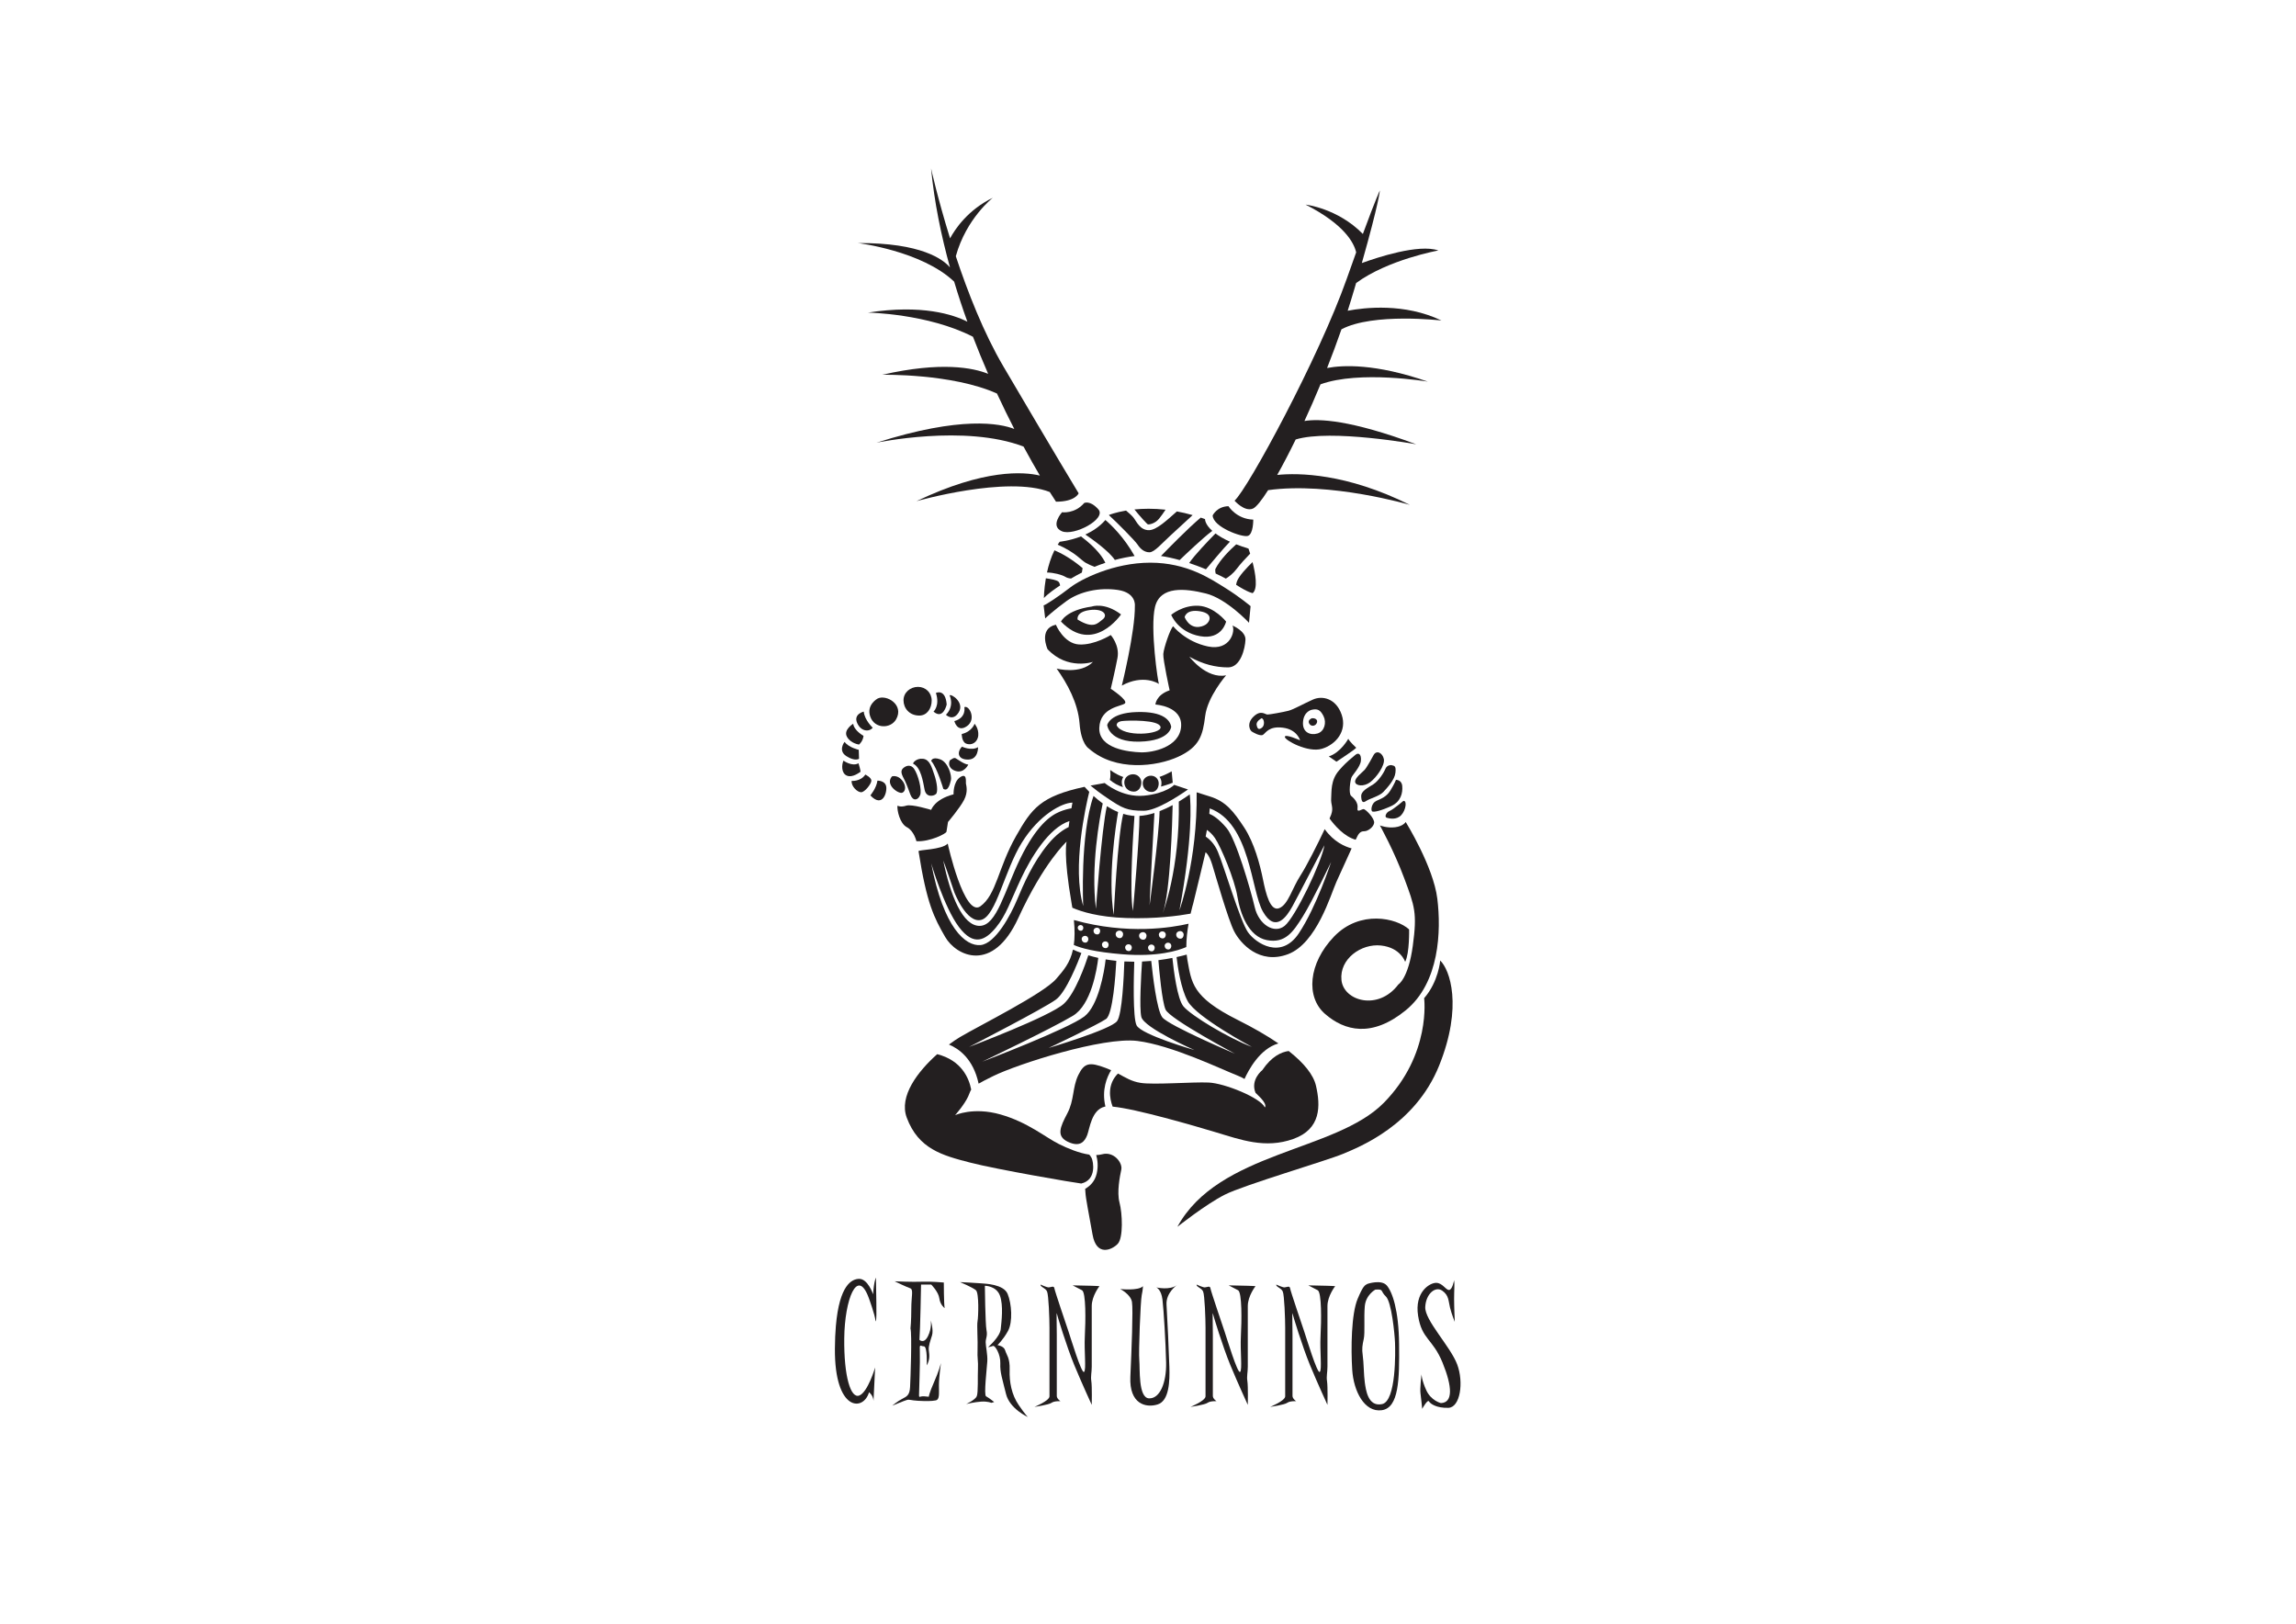 <?xml version="1.0" encoding="UTF-8" standalone="no"?> <svg xmlns:dc="http://purl.org/dc/elements/1.1/" xmlns:cc="http://creativecommons.org/ns#" xmlns:rdf="http://www.w3.org/1999/02/22-rdf-syntax-ns#" xmlns:svg="http://www.w3.org/2000/svg" xmlns="http://www.w3.org/2000/svg" viewBox="0 0 1122.52 793.701" height="793.701" width="1122.52" xml:space="preserve" id="svg2"><defs id="defs6"><clipPath id="clipPath18"><path id="path16" d="M 0,595.276 H 841.89 V 0 H 0 Z"></path></clipPath></defs><g transform="matrix(1.333,0,0,-1.333,0,793.701)" id="g10"><g id="g12"><g clip-path="url(#clipPath18)" id="g14"><g transform="translate(314.669,506.289)" id="g20"><path id="path22" style="fill:#231f20;fill-opacity:1;fill-rule:nonzero;stroke:none" d="m 0,0 c 0,0 23.385,-2.823 35.286,-14.149 1.502,-5.02 3.122,-9.943 4.85,-14.685 -5.168,2.615 -16.632,6.414 -36.467,3.34 0,0 21.933,-0.347 38.516,-8.867 1.809,-4.713 3.68,-9.267 5.568,-13.591 -5.477,2.216 -17.169,4.594 -38.856,-0.348 0,0 25.634,0.526 42.097,-6.88 2.159,-4.654 4.297,-8.999 6.343,-12.987 -5.139,2.009 -19.466,4.883 -50.567,-5.05 0,0 32.374,6.862 53.959,-1.41 2.227,-4.117 4.254,-7.676 5.995,-10.63 -5.955,1.412 -20.382,2.486 -45.277,-9.396 0,0 33.296,9.517 48.906,3.362 1.451,-2.308 2.287,-3.551 2.287,-3.551 7.149,0 8.301,3.082 8.301,3.082 0,0 -9.406,15.551 -27.619,46.552 -7.168,12.189 -13.054,27.193 -17.43,40.385 C 39.721,9.048 49.454,16.605 49.454,16.605 40.317,12.178 35.615,5.12 33.784,1.731 29.241,16.346 26.815,27.381 26.815,27.381 28.009,14.993 30.522,2.753 33.755,-8.929 31.279,-6.004 23.286,0.14 0,0"></path></g><g transform="translate(523.679,455.483)" id="g24"><path id="path26" style="fill:#231f20;fill-opacity:1;fill-rule:nonzero;stroke:none" d="m 0,0 c -19.269,6.692 -31.239,6.074 -36.947,4.991 1.82,4.615 3.6,9.366 5.271,14.189 11.601,6.163 36.688,3.23 36.688,3.23 -13.542,6.473 -28.198,4.763 -34.402,3.58 0.806,2.536 1.601,5.071 2.346,7.616 0.259,0.874 0.509,1.71 0.747,2.545 11.771,8.63 30.166,11.941 30.166,11.941 -7.199,2.505 -22.501,-2.596 -28.069,-4.613 6.323,22.272 6.622,26.645 6.622,26.645 0,0 -1.362,-2.714 -6.244,-15.977 -9.226,9.426 -21,10.758 -21,10.758 14.24,-7.258 17.74,-14.028 18.544,-17.5 -1.033,-2.882 -2.187,-6.113 -3.47,-9.733 -10.24,-28.983 -36.319,-77.083 -41.142,-81.329 0,0 3.659,-4.217 6.761,-2.893 1.144,0.488 3.093,2.874 5.557,6.751 22.798,3.162 52.001,-5.4 52.001,-5.4 -23.326,11.593 -40.785,11.773 -48.669,10.978 2.079,3.699 4.384,8.093 6.781,13.003 12.876,3.928 44.213,-1.769 44.213,-1.769 -24.23,9.018 -35.801,9.426 -41.002,8.541 1.958,4.236 3.936,8.749 5.886,13.451 C -25.055,4.225 0,0 0,0"></path></g><g transform="translate(389.526,407.58)" id="g28"><path id="path30" style="fill:#231f20;fill-opacity:1;fill-rule:nonzero;stroke:none" d="M 0,0 C 0,0 -4.532,-5.02 -0.1,-6.95 4.346,-8.889 16.416,-2.416 13.324,1.054 10.231,4.534 8.113,3.381 8.113,3.381 4.634,-0.685 0,0 0,0"></path></g><g transform="translate(457.622,398.89)" id="g32"><path id="path34" style="fill:#231f20;fill-opacity:1;fill-rule:nonzero;stroke:none" d="m 0,0 c 2.119,0.577 2.03,5.985 2.03,5.985 -6.185,0.189 -9.088,4.923 -9.088,4.923 -4.247,-0.089 -5.797,-3.381 -5.797,-3.381 C -12.755,3.281 -2.127,-0.588 0,0"></path></g><g transform="translate(401.407,387.566)" id="g36"><path id="path38" style="fill:#231f20;fill-opacity:1;fill-rule:nonzero;stroke:none" d="M 0,0 C 1.313,0.537 2.645,1.024 3.998,1.472 3.192,3.23 0.995,6.702 -4.931,11.156 -9.137,9.525 -12.747,9.196 -12.747,9.196 -13.003,8.849 -13.243,8.49 -13.483,8.134 -6.84,5.201 -5.01,2.515 -3.192,1.461 -2.197,0.904 -0.984,0.378 0,0"></path></g><g transform="translate(383.998,385.488)" id="g40"><path id="path42" style="fill:#231f20;fill-opacity:1;fill-rule:nonzero;stroke:none" d="m 0,0 c 2.407,-0.03 5.438,-0.806 6.692,-1.572 0.674,-0.417 1.431,-0.596 2.167,-0.636 0.089,0.051 0.159,0.1 0.248,0.151 1.184,0.714 2.416,1.38 3.689,2.027 l 0.269,1.64 C 8.679,5.29 4.991,7.198 2.744,8.134 1.442,5.527 0.577,2.653 0,0"></path></g><g transform="translate(382.864,376.092)" id="g44"><path id="path46" style="fill:#231f20;fill-opacity:1;fill-rule:nonzero;stroke:none" d="M 0,0 C 0,0 1.005,1.383 5.956,4.653 5.856,5.179 5.686,5.678 5.408,5.975 4.831,6.622 2.337,7.05 0.727,7.268 0.03,3.152 0,0 0,0"></path></g><g transform="translate(417.245,395.699)" id="g48"><path id="path50" style="fill:#231f20;fill-opacity:1;fill-rule:nonzero;stroke:none" d="m 0,0 c 1.065,-1.639 2.505,-2.804 4.346,-2.804 1.828,0 4.642,3.381 7.624,6.085 2.02,1.828 5.907,5.408 8.202,7.546 -2.006,0.577 -3.926,1.014 -5.775,1.353 C 11.065,9.266 7.069,5.398 4.246,5.309 0.865,5.22 -0.388,8.501 -1.542,9.943 c -0.577,0.715 -1.688,1.72 -2.704,2.554 -3.956,-0.666 -6.183,-1.581 -6.183,-1.581 -0.029,-0.048 -0.051,-0.078 -0.08,-0.11 C -7.487,8.043 -0.884,1.372 0,0"></path></g><g transform="translate(408.894,390.081)" id="g52"><path id="path54" style="fill:#231f20;fill-opacity:1;fill-rule:nonzero;stroke:none" d="M 0,0 C 2.426,0.657 4.861,1.143 7.239,1.442 3.33,8.412 -1.364,12.866 -3.47,14.656 -5.567,12.219 -8.223,10.52 -10.819,9.326 -8.104,7.476 -2.178,3.251 0,0"></path></g><g transform="translate(421.014,403.136)" id="g56"><path id="path58" style="fill:#231f20;fill-opacity:1;fill-rule:nonzero;stroke:none" d="M 0,0 C 0.377,-0.1 2.505,0.189 4.057,2.028 4.842,2.952 5.748,4.284 6.462,5.379 2.038,5.866 -1.809,5.786 -4.942,5.468 -3.044,3.101 -0.278,0.059 0,0"></path></g><g transform="translate(445.87,385.1)" id="g60"><path id="path62" style="fill:#231f20;fill-opacity:1;fill-rule:nonzero;stroke:none" d="M 0,0 C 1.362,-0.626 2.634,-1.262 3.737,-1.86 4.831,-1.203 6.511,0.1 7.784,1.809 8.978,3.44 11.165,5.767 12.647,7.298 12.299,8.431 12.04,9.148 12.04,9.148 10.359,9.665 8.878,10.191 7.536,10.709 5.309,8.74 1.62,5.141 -0.14,1.61 -0.14,1.61 -0.21,0.806 0,0"></path></g><g transform="translate(425.806,391.533)" id="g64"><path id="path66" style="fill:#231f20;fill-opacity:1;fill-rule:nonzero;stroke:none" d="m 0,0 c 2.176,-0.308 4.505,-0.836 6.851,-1.491 2.078,1.987 8.689,8.291 11.97,10.709 -2.785,2.494 -2.655,4.313 -2.655,4.313 -0.537,0.189 -1.063,0.37 -1.58,0.548 C 10.032,10.301 2.157,2.216 0,0"></path></g><g transform="translate(436.156,388.958)" id="g68"><path id="path70" style="fill:#231f20;fill-opacity:1;fill-rule:nonzero;stroke:none" d="m 0,0 c 2.108,-0.706 4.187,-1.483 6.144,-2.297 2.089,2.445 6.422,7.716 8.8,10.121 -2.297,1.035 -4.017,2.068 -5.3,3.022 C 7.188,8.352 1.958,2.933 0,0"></path></g><g transform="translate(459.391,389.296)" id="g72"><path id="path74" style="fill:#231f20;fill-opacity:1;fill-rule:nonzero;stroke:none" d="m 0,0 c -2.028,-1.96 -5.05,-5.111 -5.737,-7.128 -0.149,-0.44 -0.227,-0.836 -0.278,-1.203 4.632,-2.963 6.074,-3.044 6.074,-3.044 C 2.03,-9.744 1.073,-4.187 0,0"></path></g><g transform="translate(454.431,377.922)" id="g76"><path id="path78" style="fill:#231f20;fill-opacity:1;fill-rule:nonzero;stroke:none" d="M 0,0 -0.21,0.17 C -0.089,0.059 0,0 0,0"></path></g><g transform="translate(458.099,367.054)" id="g80"><path id="path82" style="fill:#231f20;fill-opacity:1;fill-rule:nonzero;stroke:none" d="m 0,0 0.577,6.096 c 0,0 -3.907,3.319 -9.266,6.661 -5.358,3.33 -14.058,9.275 -27.522,9.275 -13.48,0 -25.512,-6.093 -29.419,-9.137 -3.907,-3.041 -9.126,-6.511 -9.703,-6.511 l 0.577,-4.783 c 0,0 3.041,2.904 7.824,6.363 4.782,3.481 12.021,5.08 18.831,4.066 6.811,-1.014 6.234,-5.797 6.234,-5.797 0.14,-9.414 -4.783,-29.268 -4.783,-29.268 7.845,4.265 13.324,0.833 13.612,0.596 -0.318,0.337 -3.321,20.45 -1.442,28.235 1.89,7.825 11.156,6.811 18.692,4.932 C -8.253,8.849 0,0 0,0"></path></g><g transform="translate(411.161,370.107)" id="g84"><path id="path86" style="fill:#231f20;fill-opacity:1;fill-rule:nonzero;stroke:none" d="M 0,0 C -6.096,4.624 -10.719,2.893 -10.719,2.893 -20.134,1.591 -22.024,-2.615 -22.024,-2.615 -10.142,-14.923 0,0 0,0 m -11.593,1.591 c 5.22,0.725 6.959,-1.879 4.783,-3.479 -1.75,-1.283 -3.182,-3.62 -9.118,0 0,0 -0.745,2.772 4.335,3.479"></path></g><g transform="translate(440.133,362.133)" id="g88"><path id="path90" style="fill:#231f20;fill-opacity:1;fill-rule:nonzero;stroke:none" d="m 0,0 c 8.113,-1.453 9.565,5.36 9.565,5.36 0,0 -4.345,5.508 -10.153,5.796 -5.775,0.289 -9.981,-3.332 -9.981,-3.332 0,0 2.465,-6.373 10.569,-7.824 M 0,9.128 C 5.22,8.261 3.48,5.071 2.028,4.206 0.577,3.33 -3.33,2.028 -5.648,6.95 c 0,0 0.428,3.052 5.648,2.178"></path></g><g transform="translate(456.796,360.83)" id="g92"><path id="path94" style="fill:#231f20;fill-opacity:1;fill-rule:nonzero;stroke:none" d="m 0,0 c 0.148,3.181 -4.783,5.211 -4.783,5.211 1.165,-1.881 -0.714,-9.406 -8.986,-7.676 -8.255,1.74 -12.738,7.388 -12.738,7.388 -1.023,-0.728 -3.479,-7.975 -3.629,-10.143 -0.138,-2.167 2.326,-13.323 2.326,-13.323 -5.069,-1.74 -5.219,-5.22 -5.219,-5.22 0,0 10.002,-0.577 9.425,-8.113 -0.585,-7.535 -10.439,-9.565 -14.793,-9.414 -4.336,0.148 -15.502,1.302 -15.214,8.986 0.299,7.667 8.263,7.816 9.417,8.98 1.162,1.162 -5.211,5.349 -5.211,5.349 0,0 1.601,6.67 2.467,11.313 0.873,4.634 -2.467,8.393 -2.467,8.393 0,0 -5.945,-3.759 -11.593,-3.47 -5.646,0.288 -8.539,7.247 -8.539,7.247 -6.522,-1.451 -3.043,-8.988 -3.043,-8.988 7.387,-7.825 16.664,-4.633 16.664,-4.633 -4.643,-4.772 -13.335,-2.466 -13.335,-2.466 3.909,-5.498 7.827,-12.607 8.404,-20.134 0.576,-7.536 3.329,-9.127 3.329,-9.127 9.854,-8.689 25.066,-6.661 32.89,-3.052 7.826,3.629 8.98,7.835 9.854,14.923 0.865,7.11 7.675,14.925 7.675,14.925 -7.247,-1.453 -13.472,6.821 -13.472,6.821 4.923,-2.755 9.565,-3.919 14.198,-3.919 4.623,0 6.233,6.961 6.373,10.142"></path></g><g transform="translate(406.09,329.542)" id="g96"><path id="path98" style="fill:#231f20;fill-opacity:1;fill-rule:nonzero;stroke:none" d="m 0,0 c 0,0 0.577,-6.373 11.881,-6.085 11.294,0.288 11.593,5.497 11.593,5.497 C 23.038,1.58 20.859,5.061 10.868,4.772 0.876,4.484 0,0 0,0 M 5.36,1.453 C 7.536,1.739 19.12,2.028 19.566,-0.725 19.994,-3.48 5.796,-4.643 3.48,-0.159 c 0,0 -0.288,1.313 1.88,1.612"></path></g><g transform="translate(337.178,333.022)" id="g100"><path id="path102" style="fill:#231f20;fill-opacity:1;fill-rule:nonzero;stroke:none" d="m 0,0 c 2.834,0 4.534,2.615 4.534,5.497 0,2.874 -2.188,5.023 -5.022,5.023 -2.823,0 -5.309,-2.049 -5.309,-4.931 C -5.797,2.725 -3.669,0 0,0"></path></g><g transform="translate(415.854,305.133)" id="g104"><path id="path106" style="fill:#231f20;fill-opacity:1;fill-rule:nonzero;stroke:none" d="m 0,0 c 1.709,0 2.744,1.58 2.744,3.33 0,1.741 -1.331,3.033 -3.032,3.033 C -1.998,6.363 -3.5,5.13 -3.5,3.389 -3.5,1.65 -2.216,0 0,0"></path></g><g transform="translate(422.416,305.003)" id="g108"><path id="path110" style="fill:#231f20;fill-opacity:1;fill-rule:nonzero;stroke:none" d="m 0,0 c 1.601,0 2.564,1.491 2.564,3.122 0,1.631 -1.243,2.844 -2.842,2.844 -1.601,0 -3.014,-1.164 -3.014,-2.793 C -3.292,1.542 -2.089,0 0,0"></path></g><g transform="translate(342.388,334.473)" id="g112"><path id="path114" style="fill:#231f20;fill-opacity:1;fill-rule:nonzero;stroke:none" d="M 0,0 C 3.58,-3.103 4.831,2.596 4.831,2.596 4.354,8.581 0.876,6.842 0.876,6.842 2.416,2.119 0,0 0,0"></path></g><g transform="translate(351.665,334.274)" id="g116"><path id="path118" style="fill:#231f20;fill-opacity:1;fill-rule:nonzero;stroke:none" d="m 0,0 c 2.127,3.569 -2.704,6.751 -3.381,6.174 0,0 1.928,-3.858 -1.342,-7.139 0,0 2.596,-2.615 4.723,0.965"></path></g><g transform="translate(350.024,330.993)" id="g120"><path id="path122" style="fill:#231f20;fill-opacity:1;fill-rule:nonzero;stroke:none" d="M 0,0 C 0,0 1.065,-4.354 4.634,-1.839 8.202,0.666 5.408,5.975 3.669,5.109 3.669,5.109 4.534,1.243 0,0"></path></g><g transform="translate(357.451,330.019)" id="g124"><path id="path126" style="fill:#231f20;fill-opacity:1;fill-rule:nonzero;stroke:none" d="m 0,0 c 0,0 -0.944,-2.893 -4.723,-3.769 0,0 0,-2.793 1.542,-3.48 2.108,-0.915 4.343,0.487 4.532,3.003 C 1.55,-1.741 0,0 0,0"></path></g><g transform="translate(358.714,321.419)" id="g128"><path id="path130" style="fill:#231f20;fill-opacity:1;fill-rule:nonzero;stroke:none" d="M 0,0 C -2.505,-1.442 -5.886,0.199 -5.886,0.199 -7.915,-1.93 -7.338,-4.624 -3.57,-4.535 0.199,-4.435 0,0 0,0"></path></g><g transform="translate(350.412,312.729)" id="g132"><path id="path134" style="fill:#231f20;fill-opacity:1;fill-rule:nonzero;stroke:none" d="M 0,0 C 3.181,-1.065 4.732,2.327 4.732,2.327 3.381,2.327 0.766,4.255 0.1,4.632 -0.577,5.02 -1.54,4.157 -1.54,4.157 -2.416,4.157 -3.192,1.063 0,0"></path></g><g transform="translate(348.772,309.348)" id="g136"><path id="path138" style="fill:#231f20;fill-opacity:1;fill-rule:nonzero;stroke:none" d="M 0,0 C 0.377,1.55 -0.974,6.562 -3.968,7.635 -6.95,8.689 -7.239,7.05 -7.239,7.05 -4.931,4.255 -2.804,-3.181 -2.804,-3.181 -1.073,-4.346 -0.388,-1.542 0,0"></path></g><g transform="translate(343.264,304.228)" id="g140"><path id="path142" style="fill:#231f20;fill-opacity:1;fill-rule:nonzero;stroke:none" d="M 0,0 C 0.865,0.776 0.388,4.257 -0.577,7.061 -1.55,9.854 -2.216,12.658 -4.734,12.946 -7.247,13.235 -8.66,11.275 -8.301,11.116 -5.508,9.754 -4.734,4.634 -4.157,1.65 -3.58,-1.353 -0.876,-0.776 0,0"></path></g><g transform="translate(331.869,309.159)" id="g144"><path id="path146" style="fill:#231f20;fill-opacity:1;fill-rule:nonzero;stroke:none" d="M 0,0 C 0.965,-2.038 1.063,-2.613 2.028,-5.12 2.982,-7.635 4.821,-7.247 5.597,-5.319 6.373,-3.381 4.821,2.316 3.381,4.346 1.928,6.373 0,5.022 0,5.022 -2.227,3.669 -0.965,2.028 0,0"></path></g><g transform="translate(330.905,304.715)" id="g148"><path id="path150" style="fill:#231f20;fill-opacity:1;fill-rule:nonzero;stroke:none" d="M 0,0 C 1.343,0.477 1.542,2.804 -0.199,4.734 -1.928,6.672 -3.78,5.985 -3.78,5.985 -6.384,2.893 -1.362,-0.488 0,0"></path></g><g transform="translate(321.817,309.159)" id="g152"><path id="path154" style="fill:#231f20;fill-opacity:1;fill-rule:nonzero;stroke:none" d="M 0,0 C -0.378,-2.804 -2.594,-5.408 -2.594,-5.408 1.93,-10.24 3.669,-4.155 3.192,-2.038 2.704,0.089 0,0 0,0"></path></g><g transform="translate(317.384,311.387)" id="g156"><path id="path158" style="fill:#231f20;fill-opacity:1;fill-rule:nonzero;stroke:none" d="m 0,0 c -1.75,-2.615 -5.02,-2.327 -5.02,-2.327 -0.2,-2.027 2.116,-4.157 3.47,-4.157 1.351,0 3.758,3.095 3.758,4.257 C 2.208,-1.073 0,0 0,0"></path></g><g transform="translate(314.868,315.533)" id="g160"><path id="path162" style="fill:#231f20;fill-opacity:1;fill-rule:nonzero;stroke:none" d="m 0,0 c -2.316,-1.353 -5.508,0.965 -5.508,0.965 -0.677,-1.442 -0.874,-4.634 1.262,-5.508 2.119,-0.865 4.634,1.251 4.923,1.351 C 0.965,-3.092 0,0 0,0"></path></g><g transform="translate(310.424,318.138)" id="g164"><path id="path166" style="fill:#231f20;fill-opacity:1;fill-rule:nonzero;stroke:none" d="M 0,0 C 3.192,-2.03 4.643,-0.965 4.643,-0.965 L 4.534,2.327 c 0,0 -3.569,0.765 -5.211,2.893 0,0 -2.515,-3.182 0.677,-5.22"></path></g><g transform="translate(315.067,322.393)" id="g168"><path id="path170" style="fill:#231f20;fill-opacity:1;fill-rule:nonzero;stroke:none" d="m 0,0 c 0,0 1.442,1.154 1.639,3.192 0,0 -3.478,1.928 -3.777,4.435 0,0 -3.669,-2.219 -2.307,-4.734 C -3.103,0.377 0,0 0,0"></path></g><g transform="translate(320.077,328.567)" id="g172"><path id="path174" style="fill:#231f20;fill-opacity:1;fill-rule:nonzero;stroke:none" d="m 0,0 c 0,0 -2.993,2.804 -3.281,5.907 0,0 -3.869,-0.876 -2.416,-4.168 C -4.246,-1.542 -1.154,-1.55 0,0"></path></g><g transform="translate(321.926,339.285)" id="g176"><path id="path178" style="fill:#231f20;fill-opacity:1;fill-rule:nonzero;stroke:none" d="m 0,0 c 0,0 -4.354,-2.316 -2.704,-6.751 1.631,-4.443 7.457,-4.405 9.455,-0.876 C 9.744,-2.316 3.273,1.55 0,0"></path></g><g transform="translate(336.115,286.948)" id="g180"><path id="path182" style="fill:#231f20;fill-opacity:1;fill-rule:nonzero;stroke:none" d="m 0,0 c 4.931,-0.288 10.916,2.793 11.016,3.47 0.089,0.676 0.566,3.578 0.566,3.578 0,0 4.355,5.122 5.897,8.104 1.55,2.993 0.776,5.319 0.676,5.996 -0.089,0.676 0.477,4.057 -2.127,2.316 C 13.421,21.725 13.621,17.19 13.621,17.19 6.562,15.351 5.419,11.483 5.419,11.483 c 0,0 -7.158,2.227 -9.188,1.542 -2.028,-0.666 -3.19,0 -3.19,0 C -7.139,11.305 -6.085,6.462 -3.48,5.12 -0.865,3.758 0,0 0,0"></path></g><g transform="translate(402.242,165.083)" id="g184"><path id="path186" style="fill:#231f20;fill-opacity:1;fill-rule:nonzero;stroke:none" d="m 0,0 c -0.677,-2.923 -2.486,-4.624 -4.236,-5.597 0.041,-0.367 0.07,-0.796 0.09,-1.283 0.14,-2.486 1.172,-7.298 2.615,-15.5 1.431,-8.223 7.158,-5.608 9.247,-3.4 2.076,2.216 1.69,11.216 0.645,15.122 -1.033,3.907 0.14,9.634 0.657,12.111 C 9.536,3.936 6.274,8.233 1.979,7.061 1.323,6.88 0.585,6.791 -0.178,6.772 0.318,4.982 0.607,2.664 0,0"></path></g><g transform="translate(393.871,258.036)" id="g188"><path id="path190" style="fill:#231f20;fill-opacity:1;fill-rule:nonzero;stroke:none" d="m 0,0 c 0.358,-3.718 0.318,-6.692 -0.03,-9.137 2.486,-1.113 7.595,-2.585 17.808,-3.41 12.933,-1.044 20.382,1.312 23.453,2.653 0,2.925 0.358,5.936 0.825,8.551 C 36.081,-2.734 19.735,-5.519 0,0 m 1.402,-2.815 c 0,0.577 0.496,0.985 1.054,0.985 0.566,0 1.003,-0.427 1.003,-1.004 0,-0.566 -0.337,-1.094 -0.903,-1.094 -0.728,0 -1.154,0.537 -1.154,1.113 m 2.823,-5.467 c -0.874,0 -1.372,0.647 -1.372,1.332 0,0.687 0.587,1.164 1.262,1.164 0.668,0 1.185,-0.509 1.185,-1.194 0,-0.677 -0.409,-1.302 -1.075,-1.302 m 4.346,3.003 c -0.876,0 -1.373,0.636 -1.373,1.321 0,0.677 0.588,1.165 1.254,1.165 0.666,0 1.181,-0.507 1.181,-1.184 0,-0.687 -0.396,-1.302 -1.062,-1.302 m 3.092,-5.022 c -0.876,0 -1.372,0.636 -1.372,1.323 0,0.685 0.585,1.162 1.262,1.162 0.666,0 1.183,-0.507 1.183,-1.192 0,-0.676 -0.399,-1.293 -1.073,-1.293 m 5.19,3.669 c -0.984,0 -1.531,0.715 -1.531,1.472 0,0.765 0.646,1.302 1.402,1.302 0.736,0 1.321,-0.556 1.321,-1.323 0,-0.766 -0.458,-1.451 -1.192,-1.451 m 3.311,-4.743 c -0.876,0 -1.373,0.647 -1.373,1.324 0,0.696 0.596,1.181 1.262,1.181 0.658,0 1.194,-0.515 1.194,-1.202 0,-0.675 -0.417,-1.303 -1.083,-1.303 m 5.279,4.166 c -0.974,0 -1.532,0.706 -1.532,1.472 0,0.755 0.647,1.302 1.402,1.302 0.747,0 1.324,-0.566 1.324,-1.321 0,-0.768 -0.45,-1.453 -1.194,-1.453 m 3.122,-4.255 c -0.866,0 -1.373,0.647 -1.373,1.322 0,0.687 0.588,1.173 1.254,1.173 0.676,0 1.192,-0.516 1.192,-1.192 0,-0.677 -0.407,-1.303 -1.073,-1.303 m 4.017,4.732 c -0.906,0 -1.432,0.677 -1.432,1.372 0,0.707 0.615,1.214 1.302,1.214 0.707,0 1.243,-0.526 1.243,-1.233 0,-0.706 -0.428,-1.353 -1.113,-1.353 m 2.057,-4.055 c -0.855,0 -1.362,0.645 -1.362,1.321 0,0.685 0.588,1.173 1.262,1.173 0.658,0 1.194,-0.507 1.194,-1.192 0,-0.687 -0.417,-1.302 -1.094,-1.302 m 4.424,3.955 c -0.973,0 -1.54,0.728 -1.54,1.483 0,0.766 0.666,1.302 1.411,1.302 0.746,0 1.323,-0.558 1.323,-1.332 0,-0.755 -0.447,-1.453 -1.194,-1.453"></path></g><g transform="translate(419.472,298.113)" id="g192"><path id="path194" style="fill:#231f20;fill-opacity:1;fill-rule:nonzero;stroke:none" d="m 0,0 c 4.465,0 12.318,5.071 16.257,7.805 -2.925,0.965 -5.061,1.69 -5.061,1.69 0,0 -2.992,-3.181 -11.107,-3.966 -8.113,-0.765 -14.386,4.643 -14.386,4.643 -1.869,-0.308 -3.599,-0.626 -5.22,-0.946 1.421,-1.173 3.451,-2.742 6.096,-4.524 C -7.824,0.925 -6.125,0 0,0"></path></g><g transform="translate(343.731,208.85)" id="g196"><path id="path198" style="fill:#231f20;fill-opacity:1;fill-rule:nonzero;stroke:none" d="m 0,0 c -6.999,-6.244 -14.138,-15.362 -11.156,-23.294 4.286,-11.464 13.024,-13.812 23.057,-16.416 10.031,-2.605 39.084,-7.557 40.645,-7.676 0.1,-0.019 0.199,-0.038 0.288,-0.049 5.767,1.343 4.395,8.073 3.848,9.275 -0.2,0.439 -0.526,0.895 -0.895,1.324 -3.659,0.536 -7.814,2.216 -11.186,3.906 -4.961,2.478 -11.334,7.945 -21.366,10.817 -10.032,2.855 -16.673,-0.267 -16.673,-0.267 0,0 3.381,3.777 4.813,6.899 0.526,1.143 0.685,1.839 1.102,2.497 C 11.663,-8.779 8.938,-2.276 0,0"></path></g><g transform="translate(462.981,203.014)" id="g200"><path id="path202" style="fill:#231f20;fill-opacity:1;fill-rule:nonzero;stroke:none" d="m 0,0 c 0,0 -4.465,-3.489 -2.505,-8.312 0.248,-0.259 0.507,-0.517 0.815,-0.806 3.906,-3.648 2.604,-4.564 2.604,-4.564 -1.561,3.521 -14.723,8.859 -20.59,9.118 -5.856,0.269 -20.183,-0.904 -25.014,-0.119 -3.341,0.537 -5.37,1.898 -8.263,3.421 -3.977,-4.009 -3.093,-9.058 -1.949,-12.132 8.61,-0.814 29.907,-7.018 37.831,-9.404 9.128,-2.734 18.114,-6.125 28.405,-2.467 10.291,3.651 10.022,12.24 8.342,19.538 C 18.751,-1.75 15.341,2.545 9.673,6.999 7.029,6.641 3.421,5.071 0,0"></path></g><g transform="translate(500.117,298.72)" id="g204"><path id="path206" style="fill:#231f20;fill-opacity:1;fill-rule:nonzero;stroke:none" d="m 0,0 c -0.776,0 -2.507,-1.531 -2.219,0.399 0.28,1.928 -1.261,3.569 -2.326,4.435 -1.063,0.873 -0.289,5.794 0.1,6.759 0.377,0.973 3.281,3.869 3.469,6.185 0.2,2.316 -0.865,3.181 -2.116,2.038 -1.254,-1.173 -2.705,-1.939 -5.897,-5.608 -3.192,-3.678 -2.704,-7.835 -2.893,-10.24 -0.199,-2.416 0.963,-3.291 0,-5.996 -0.118,-0.318 -0.32,-0.806 -0.598,-1.431 1.88,-2.575 5.4,-6.622 9.576,-7.776 0.319,0.666 0.556,1.154 0.685,1.392 0.777,1.453 1.542,1.739 2.605,1.739 1.065,0 3.183,1.353 3.48,2.995 C 4.155,-3.47 0.766,0 0,0"></path></g><g transform="translate(407.531,202.974)" id="g208"><path id="path210" style="fill:#231f20;fill-opacity:1;fill-rule:nonzero;stroke:none" d="m 0,0 c -0.615,0.269 -1.281,0.547 -1.998,0.825 -5.877,2.216 -7.824,1.949 -10.043,-2.604 -2.216,-4.565 -1.421,-9.118 -4.036,-14.069 -2.594,-4.952 -4.176,-8.341 0.259,-10.43 4.435,-2.079 6.125,0.14 7.039,2.485 0.904,2.338 1.572,9.248 6.382,10.41 0.092,0.03 0.2,0.04 0.299,0.059 C -3.559,-7.207 -1.51,-2.456 0,0"></path></g><g transform="translate(400.542,175.642)" id="g212"><path id="path214" style="fill:#231f20;fill-opacity:1;fill-rule:nonzero;stroke:none" d="M 0,0 C -0.04,0.011 -0.03,-0.03 0,-0.1 0.04,-0.051 0.04,-0.011 0,0"></path></g><g transform="translate(425.826,306.992)" id="g216"><path id="path218" style="fill:#231f20;fill-opacity:1;fill-rule:nonzero;stroke:none" d="M 0,0 C 2.575,0.677 4.295,1.402 4.295,1.402 L 3.907,5.578 C 2.356,4.694 0.865,4.017 -0.558,3.529 -0.1,2.933 0.168,2.168 0.168,1.313 0.168,0.865 0.108,0.418 0,0"></path></g><g transform="translate(411.886,306.783)" id="g220"><path id="path222" style="fill:#231f20;fill-opacity:1;fill-rule:nonzero;stroke:none" d="m 0,0 c -0.299,0.566 -0.448,1.205 -0.448,1.86 0,0.685 0.2,1.313 0.548,1.839 C -2.952,4.802 -4.702,6.303 -4.702,6.303 -4.435,3.699 -4.834,2.655 -4.834,2.655 -3.37,1.393 -1.72,0.558 0,0"></path></g><g transform="translate(485.859,291.373)" id="g224"><path id="path226" style="fill:#231f20;fill-opacity:1;fill-rule:nonzero;stroke:none" d="m 0,0 c -2.605,-5.529 -6.632,-13.493 -8.829,-16.893 -3.193,-4.921 -4.533,-10.717 -7.814,-12.07 -3.292,-1.352 -4.933,5.211 -5.996,10.53 -1.065,5.309 -3.181,13.432 -6.95,19.129 -3.767,5.686 -6.571,9.455 -12.558,11.294 -1.58,0.487 -3.241,1.016 -4.821,1.52 0.337,-25.054 -6.303,-43.258 -6.303,-43.258 4.939,26.794 4.144,39.243 3.777,42.484 -1.143,-0.806 -2.494,-1.72 -4.017,-2.634 0.418,-24.739 -5.877,-40.885 -5.877,-40.885 2.785,7.667 3.501,34.005 3.62,39.591 -1.51,-0.814 -3.132,-1.58 -4.791,-2.216 -0.161,-8.501 -3.659,-34.52 -3.659,-34.52 0.128,4.82 1.44,28.255 1.769,33.852 -1.819,-0.575 -3.68,-0.963 -5.497,-1.073 0.068,-7.706 -2.388,-34.858 -2.388,-34.858 -1.381,7.228 0.18,29.629 0.566,34.858 -0.308,0.021 -0.615,0.04 -0.923,0.07 -1.094,0.129 -2.157,0.369 -3.202,0.687 -2.098,-8.401 -3.481,-37.047 -3.481,-37.047 -2.246,13.591 0.747,32.69 1.602,37.713 -1.451,0.585 -2.834,1.321 -4.126,2.138 -1.938,-8.423 -3.998,-37.634 -3.998,-37.634 -1.938,15.61 1.332,33.169 2.486,38.647 -1.224,0.895 -2.356,1.82 -3.37,2.753 -5.02,-14.197 -3.788,-40.365 -3.788,-40.365 -4.155,14.197 0.984,36.866 2.216,41.867 -0.644,0.647 -1.232,1.283 -1.728,1.841 -16.147,-3.481 -19.379,-7.926 -25.154,-18.117 -6.573,-11.593 -7.15,-21.445 -13.046,-25.691 -5.886,-4.254 -11.971,22.698 -11.971,22.987 -2.216,-2.316 -10.808,-2.227 -10.717,-2.793 3.012,-19.28 5.716,-24.381 9.752,-31.409 4.038,-7.029 17.46,-13.542 26.836,6.91 9.385,20.452 17.727,28.009 17.727,28.009 0,0 -1.313,-4.565 1.809,-22.55 0.11,-0.577 0.2,-1.154 0.289,-1.69 3.27,-1.432 9.605,-3.441 19.775,-3.769 10.66,-0.359 19.11,0.795 23.593,1.601 0.509,2.227 0.946,3.669 0.946,3.669 1.074,4.244 4.543,18.84 4.543,18.84 0,0 1.254,-0.685 2.416,-4.454 1.154,-3.758 5.886,-20.371 8.113,-24.617 2.218,-4.255 9.177,-12.268 19.705,-8.304 10.52,3.96 15.651,21.816 17.767,26.548 1.353,2.993 3.769,8.352 5.57,12.248 C 7.387,-6.403 3.311,-4.653 0,0 m -93.917,0.755 c -1.89,-0.895 -4.594,-2.694 -7.546,-6.265 -5.608,-6.779 -8.997,-14.713 -11.345,-20.321 -2.335,-5.608 -7.943,-16.157 -13.413,-16.683 -5.478,-0.518 -13.561,6.255 -18.104,29.967 0,0 4.683,-16.028 10.151,-23.316 5.467,-7.298 9.773,-4.823 13.552,-0.269 3.778,4.564 5.339,9.646 9.246,17.987 3.529,7.506 10.102,18.593 17.747,21.108 -0.11,-0.755 -0.199,-1.493 -0.288,-2.208 m 1.024,6.88 c -1.054,-0.169 -2.596,-0.526 -4.415,-1.291 -3.379,-1.432 -8.461,-5.071 -14.327,-17.072 -5.856,-11.981 -8.601,-24.617 -14.853,-24.747 -6.255,-0.129 -10.808,11.065 -13.423,23.971 0,0 0.924,-2.216 4.046,-11.604 0,0 4.424,-11.593 9.903,-10.161 5.47,1.442 8.471,17.988 14.855,28.276 6.382,10.302 14.715,14.597 18.492,14.715 l 0.089,-0.019 c -0.118,-0.636 -0.248,-1.332 -0.367,-2.068 m 50.727,-0.029 c 14.952,-5.438 15.082,-30.145 19.517,-37.872 4.553,-7.943 8.729,-1.819 10.808,1.958 2.087,3.779 11.731,22.401 11.731,22.401 -0.914,-5.985 -10.688,-26.446 -14.594,-29.568 -3.909,-3.132 -9.517,0.647 -10.938,6.77 -1.572,6.692 -6.889,24.976 -10.301,29.053 -2.864,3.44 -5.099,4.761 -6.382,5.279 0.08,0.785 0.137,1.451 0.159,1.979 m 32.671,-45.815 c -6.514,-9.775 -15.759,-3.66 -18.633,0.386 -2.863,4.039 -8.848,24.37 -11.075,29.57 -1.203,2.864 -3.042,4.584 -4.454,5.549 0.167,0.863 0.326,1.68 0.456,2.435 0.916,-0.647 2,-1.61 2.963,-3.023 2.208,-3.262 7.168,-15.122 8.203,-21.377 1.044,-6.252 4.037,-14.715 10.807,-16.017 6.78,-1.302 9.646,2.993 13.164,8.601 3.519,5.599 10.42,20.055 10.42,20.055 0,0 -5.338,-16.416 -11.851,-26.179"></path></g><g transform="translate(453.993,221.387)" id="g228"><path id="path230" style="fill:#231f20;fill-opacity:1;fill-rule:nonzero;stroke:none" d="m 0,0 c -16.934,8.471 -16.934,13.68 -18.514,22.151 -0.099,0.596 -0.178,1.205 -0.237,1.83 -0.916,-0.248 -2.178,-0.587 -3.71,-0.914 0.408,-3.58 1.572,-11.584 4.066,-16.138 C -15.114,0.946 5.169,-9.873 5.169,-9.873 -3.133,-6.791 -17.042,1.521 -19.945,4.991 -22.223,7.735 -23.544,18.333 -24,22.758 c -1.523,-0.297 -3.254,-0.586 -5.131,-0.826 0.286,-3.529 1.311,-15.151 2.624,-18.104 1.541,-3.47 25.502,-16.216 25.502,-16.216 0,0 -24.149,10.242 -26.665,13.334 -2.059,2.534 -3.59,15.937 -4.087,20.709 -1.084,-0.089 -2.208,-0.17 -3.37,-0.219 -0.318,-4.594 -1.043,-17.012 -0.269,-20.301 0.965,-4.058 19.508,-12.17 19.508,-12.17 0,0 -19.508,5.605 -21.247,9.077 -1.413,2.834 -1.033,17.876 -0.847,23.324 -1.192,0 -2.415,0.041 -3.637,0.1 -0.17,-5.16 -0.776,-19.358 -2.664,-21.884 -2.318,-3.092 -25.105,-9.843 -25.105,-9.843 0,0 17.955,8.49 21.048,10.619 2.526,1.74 3.499,16.156 3.777,21.326 -1.283,0.14 -2.594,0.319 -3.907,0.537 -0.526,-4.723 -2.685,-16.942 -7.786,-20.9 -5.985,-4.621 -37.472,-16.602 -37.472,-16.602 0,0 25.114,11.981 33.207,16.802 6.762,4.027 8.83,17.001 9.337,21.247 -1.224,0.259 -2.437,0.588 -3.648,0.955 C -55.897,20.441 -59.575,9.854 -63.791,5.964 -68.814,1.321 -98.56,-9.873 -98.56,-9.873 c 0,0 27.43,14.098 31.876,17.379 3.769,2.795 8.102,13.801 9.315,17.052 -1.033,0.378 -2.057,0.785 -3.092,1.252 -1.063,-4.94 -3.489,-7.644 -6.115,-10.698 -4.692,-5.479 -28.266,-17.201 -35.305,-21.367 -1.143,-0.674 -2.545,-1.62 -4.066,-2.753 3.529,-1.461 8.919,-5.16 10.876,-14.337 1.184,0.687 2.864,1.561 5.3,2.755 8.997,4.433 40.258,14.465 52.903,12.906 12.628,-1.574 30.613,-10.293 36.62,-12.639 1.183,-0.477 2.047,-0.895 2.704,-1.302 1.362,3.043 5.546,11.086 12.427,13.025 C 10.776,-5.775 5.786,-2.893 0,0"></path></g><g transform="translate(503.784,318.535)" id="g232"><path id="path234" style="fill:#231f20;fill-opacity:1;fill-rule:nonzero;stroke:none" d="m 0,0 c 0,0 -2.316,-4.354 -3.281,-5.419 -0.974,-1.063 -3.68,-2.993 -3.481,-4.443 0.191,-1.453 3.192,-1.841 5.509,-0.1 2.318,1.739 5.499,6.193 5.022,8.511 C 3.281,0.855 1.065,1.93 0,0"></path></g><g transform="translate(510.257,314.857)" id="g236"><path id="path238" style="fill:#231f20;fill-opacity:1;fill-rule:nonzero;stroke:none" d="m 0,0 c 0,0 -1.54,0.1 -2.127,-1.353 -0.577,-1.451 -2.505,-4.444 -4.444,-5.697 -1.93,-1.262 -4.545,-2.426 -4.445,-4.443 0.1,-2.028 0.587,-2.516 1.841,-1.65 1.251,0.873 4.831,1.739 6.282,3.289 1.442,1.542 4.146,4.446 4.435,7.05 C 1.839,-0.199 1.164,-0.288 0,0"></path></g><g transform="translate(511.998,309.448)" id="g240"><path id="path242" style="fill:#231f20;fill-opacity:1;fill-rule:nonzero;stroke:none" d="m 0,0 c 0,0 2.117,0.1 2.305,-2.327 0.2,-2.407 -0.477,-5.597 -3.947,-7.238 -3.48,-1.631 -6.67,-2.505 -7.158,-1.939 -0.477,0.585 -0.089,3.001 1.551,3.769 1.641,0.785 3.679,1.362 5.219,3.866 C -0.488,-1.353 0,0 0,0"></path></g><g transform="translate(514.692,301.713)" id="g244"><path id="path246" style="fill:#231f20;fill-opacity:1;fill-rule:nonzero;stroke:none" d="m 0,0 c 0,0 -3.758,-3.181 -5.012,-3.669 -1.251,-0.477 -2.027,-2.208 -1.073,-2.497 0.976,-0.288 3.589,-0.884 5.311,0.955 C 0.965,-3.37 1.451,0.288 0,0"></path></g><g transform="translate(494.509,324.511)" id="g248"><path id="path250" style="fill:#231f20;fill-opacity:1;fill-rule:nonzero;stroke:none" d="m 0,0 c 0,0 -2.706,-5.02 -7.15,-6.473 l 2.804,-1.928 c 0,0 6.861,4.443 7.247,5.12 0,0 -2.513,2.316 -2.901,3.281"></path></g><g transform="translate(492.093,333.31)" id="g252"><path id="path254" style="fill:#231f20;fill-opacity:1;fill-rule:nonzero;stroke:none" d="m 0,0 c -2.03,5.975 -7.05,7.139 -10.528,5.589 -3.481,-1.542 -7.15,-3.661 -9.069,-4.138 -1.928,-0.486 -6.762,-1.362 -7.636,-1.362 -0.865,0 -2.415,1.839 -5.12,-0.774 -2.704,-2.607 -1.253,-5.3 -0.388,-5.599 0,0 2.804,-1.74 3.867,-1.063 1.064,0.674 2.129,3.29 7.349,2.605 5.2,-0.666 6.263,-4.624 6.263,-4.624 0,0 -5.597,2.507 -5.597,1.253 0,-1.253 8.5,-5.896 13.612,-4.354 C -2.119,-10.916 2.028,-5.985 0,0 m -29.26,-4.742 c -1.154,-0.866 -1.642,-0.478 -1.93,0.973 -0.289,1.453 1.83,2.507 1.83,2.507 0.963,-0.189 1.262,-2.607 0.1,-3.48 m 20.382,-2.117 c -2.615,-0.776 -5.608,0.386 -5.311,4.244 0.28,3.868 3.173,4.445 3.173,4.445 2.138,0.475 3.192,0 4.346,-2.318 1.173,-2.316 0.396,-5.605 -2.208,-6.371"></path></g><g transform="translate(481.175,332.047)" id="g256"><path id="path258" style="fill:#231f20;fill-opacity:1;fill-rule:nonzero;stroke:none" d="m 0,0 c 0,0 -1.639,-0.577 -1.054,-1.839 0.606,-1.302 2.218,-1.143 2.795,0 C 2.327,-0.677 1.353,0.1 0,0"></path></g><g transform="translate(506.101,292.735)" id="g260"><path id="path262" style="fill:#231f20;fill-opacity:1;fill-rule:nonzero;stroke:none" d="m 0,0 c 0,0 2.615,-1.054 5.597,-0.666 2.993,0.378 3.869,1.928 3.869,1.928 0,0 10.142,-16.325 11.593,-28.117 1.442,-11.771 0.865,-30.803 -11.593,-40.953 -12.459,-10.132 -22.41,-7.528 -29.551,-1.343 -7.158,6.185 -6.193,18.543 3.272,28.397 9.475,9.852 22.906,6.851 27.532,2.615 0,0 0.189,-8.7 -1.453,-11.892 0,0 -1.639,5.22 -8.878,5.996 -7.249,0.776 -15.262,-4.922 -14.486,-12.658 0.766,-7.724 13.521,-11.393 20.86,-1.639 0,0 3.669,2.127 5.308,14.197 1.642,12.071 0.685,14.487 -3.092,24.627 C 5.22,-9.366 0,0 0,0"></path></g><g transform="translate(528.223,243.191)" id="g264"><path id="path266" style="fill:#231f20;fill-opacity:1;fill-rule:nonzero;stroke:none" d="m 0,0 c 0,0 -0.588,-7.725 -5.896,-13.809 0,0 2.704,-20.573 -14.775,-38.349 -17.767,-18.055 -60.559,-17.767 -75.721,-45.488 0,0 10.329,8.204 17.379,11.782 7.058,3.57 37.383,12.459 43.369,14.974 5.985,2.507 26.456,10.53 35.247,32.353 C 8.401,-16.713 3.47,-3.281 0,0"></path></g><g transform="translate(320.227,120.793)" id="g268"><path id="path270" style="fill:#231f20;fill-opacity:1;fill-rule:nonzero;stroke:none" d="m 0,0 c 0,0 -1.939,5.813 -5.218,5.665 -2.523,-0.115 -7.132,-2.032 -8.441,-17.317 -0.208,-2.423 -0.331,-5.182 -0.352,-8.321 -0.148,-22.955 10.433,-23.103 12.52,-15.949 0,0 1.491,-1.044 1.639,-3.131 0,0 0.448,9.093 0.596,12.223 0,0 -2.683,-9.092 -5.811,-10.284 -3.13,-1.192 -5.665,6.857 -5.516,21.016 0.15,14.162 4.769,26.085 8.944,14.906 0,0 2.383,-6.409 2.534,-8.645 0,0 0.445,-1.043 0.297,6.706 C 1.043,4.621 1.043,6.11 1.043,6.11 1.043,6.11 0.299,4.918 0,0"></path></g><g transform="translate(328.127,125.562)" id="g272"><path id="path274" style="fill:#231f20;fill-opacity:1;fill-rule:nonzero;stroke:none" d="m 0,0 c 0,0 6.706,-0.299 9.985,-0.148 3.281,0.148 8.049,-0.3 8.049,-0.3 0,0 0,-7.452 0.299,-9.389 0,0 -1.639,1.192 -1.938,3.578 -0.297,2.384 -2.98,5.067 -2.98,5.067 H 9.688 c 0,0 -0.299,-16.842 -0.596,-20.272 0,0 1.64,-1.639 3.131,1.343 1.489,2.98 1.043,5.811 1.043,5.811 0,0 1.042,-3.576 0.446,-5.514 -0.596,-1.937 -1.341,-3.875 -1.192,-5.366 0.148,-1.491 0.596,-3.279 -0.745,-5.663 0,0 0.297,7.005 -1.043,7.005 -1.343,0 -1.64,1.341 -1.491,-2.087 0.148,-3.427 -0.297,-14.607 -0.297,-15.801 0,-1.192 0.297,-0.297 1.936,-0.445 l 1.64,-0.151 c 0,0 0.148,1.343 1.938,5.366 1.788,4.026 2.533,7.006 2.533,7.006 0,0 -0.745,-5.067 -0.745,-8.198 0,-3.13 0.299,-5.215 -1.192,-5.514 -1.491,-0.299 -3.578,-0.299 -6.409,-0.149 -2.832,0.149 -3.131,0.596 -4.174,0.297 -1.044,-0.297 -4.619,-1.788 -5.366,-2.087 0,0 1.938,1.64 3.726,2.535 1.79,0.895 2.683,1.491 2.832,4.322 0.15,2.832 0.746,19.377 0.15,21.464 0,0 0.297,2.683 0.297,7.303 0,4.621 0.895,7.007 -0.447,7.452 C 4.322,-2.087 0,0 0,0"></path></g><g transform="translate(352.125,125.264)" id="g276"><path id="path278" style="fill:#231f20;fill-opacity:1;fill-rule:nonzero;stroke:none" d="m 0,0 c 0,0 6.261,-0.299 7.75,-0.448 1.491,-0.148 8.199,-0.296 9.69,-3.874 1.489,-3.578 1.937,-10.285 0.149,-13.564 -1.79,-3.279 -3.877,-5.217 -3.877,-5.217 0,0 2.386,-0.299 2.833,-1.937 0.448,-1.641 1.788,-2.685 1.64,-7.156 -0.151,-4.471 0.744,-9.092 3.279,-12.819 2.534,-3.724 3.427,-4.471 3.427,-4.471 0,0 -6.706,2.982 -8.049,8.497 -1.34,5.514 -2.235,7.898 -2.087,11.179 0.151,3.279 -1.936,6.707 -2.683,6.408 -0.744,-0.297 -1.788,-0.446 -1.788,-0.446 0,0 4.323,3.727 4.622,6.558 0.297,2.832 1.043,8.794 -0.299,12.372 -1.341,3.578 -5.515,3.578 -5.515,3.578 0,0 0.149,-14.011 0.596,-16.249 0.448,-2.235 -0.299,-2.98 -0.299,-4.471 0,-1.491 0.747,-4.471 0.598,-7.005 -0.15,-2.535 -1.342,-12.372 -0.447,-12.819 0.893,-0.446 2.98,-2.087 2.98,-2.087 l -1.044,-0.297 c 0,0 -1.34,0.596 -3.726,0.447 -2.384,-0.15 -5.515,-0.895 -5.515,-0.895 0,0 3.279,1.491 3.875,2.832 0.596,1.342 0.299,7.453 0.448,10.136 0.148,2.683 -0.297,3.875 -0.149,7.005 0.149,3.131 -0.299,8.944 0,10.433 0.297,1.491 0.596,10.287 -0.596,11.33 C 4.621,-1.936 0,0 0,0"></path></g><g transform="translate(381.637,124.37)" id="g280"><path id="path282" style="fill:#231f20;fill-opacity:1;fill-rule:nonzero;stroke:none" d="m 0,0 c 0,0 2.235,-1.044 2.982,-1.044 0.744,0 1.936,0.747 2.085,-0.296 0.15,-1.044 4.473,-13.714 5.217,-15.95 0.747,-2.235 4.77,-15.502 5.665,-14.757 0.893,0.746 0,7.603 0.297,13.118 0.299,5.514 0.448,16.098 -1.043,16.842 -1.491,0.747 -3.428,1.79 -3.428,1.79 0,0 5.515,-0.151 6.857,-0.151 1.341,0 2.98,-0.148 2.98,-0.148 0,0 -2.831,-3.578 -2.831,-7.304 v -22.209 c 0,-2.235 -0.448,-3.427 -0.149,-5.366 0.297,-1.936 0.149,-8.645 0.149,-8.645 0,0 -3.578,7.75 -6.41,14.607 -2.831,6.857 -6.261,18.185 -6.409,18.932 -0.149,0.744 0,-5.218 0,-7.901 v -22.359 c 0,-1.043 1.342,-1.936 1.342,-1.936 0,0 -2.237,0.148 -3.279,-0.596 -1.043,-0.747 -6.261,-1.491 -6.261,-1.491 0,0 5.515,2.235 5.515,3.875 v 25.19 c 0,3.131 -0.297,11.924 -0.895,13.264 C 1.788,-1.192 -0.148,-0.893 0,0"></path></g><g transform="translate(438.873,124.37)" id="g284"><path id="path286" style="fill:#231f20;fill-opacity:1;fill-rule:nonzero;stroke:none" d="m 0,0 c 0,0 2.235,-1.044 2.982,-1.044 0.744,0 1.936,0.747 2.085,-0.296 0.15,-1.044 4.473,-13.714 5.217,-15.95 0.747,-2.235 4.77,-15.502 5.665,-14.757 0.893,0.746 0,7.603 0.297,13.118 0.299,5.514 0.448,16.098 -1.043,16.842 -1.491,0.747 -3.428,1.79 -3.428,1.79 0,0 5.515,-0.151 6.857,-0.151 1.341,0 2.98,-0.148 2.98,-0.148 0,0 -2.831,-3.578 -2.831,-7.304 v -22.209 c 0,-2.235 -0.448,-3.427 -0.149,-5.366 0.297,-1.936 0.149,-8.645 0.149,-8.645 0,0 -3.578,7.75 -6.41,14.607 -2.831,6.857 -6.261,18.185 -6.409,18.932 -0.149,0.744 0,-5.218 0,-7.901 v -22.359 c 0,-1.043 1.342,-1.936 1.342,-1.936 0,0 -2.237,0.148 -3.281,-0.596 -1.041,-0.747 -6.258,-1.491 -6.258,-1.491 0,0 5.514,2.235 5.514,3.875 v 25.19 c 0,3.131 -0.297,11.924 -0.893,13.264 C 1.788,-1.192 -0.148,-0.893 0,0"></path></g><g transform="translate(468.088,124.37)" id="g288"><path id="path290" style="fill:#231f20;fill-opacity:1;fill-rule:nonzero;stroke:none" d="m 0,0 c 0,0 2.235,-1.044 2.98,-1.044 0.746,0 1.938,0.747 2.087,-0.296 0.15,-1.044 4.473,-13.714 5.217,-15.95 0.747,-2.235 4.77,-15.502 5.663,-14.757 0.895,0.746 0,7.603 0.299,13.118 0.299,5.514 0.448,16.098 -1.043,16.842 -1.491,0.747 -3.428,1.79 -3.428,1.79 0,0 5.515,-0.151 6.857,-0.151 1.341,0 2.98,-0.148 2.98,-0.148 0,0 -2.831,-3.578 -2.831,-7.304 v -22.209 c 0,-2.235 -0.448,-3.427 -0.149,-5.366 0.297,-1.936 0.149,-8.645 0.149,-8.645 0,0 -3.578,7.75 -6.41,14.607 -2.831,6.857 -6.261,18.185 -6.409,18.932 -0.149,0.744 0,-5.218 0,-7.901 v -22.359 c 0,-1.043 1.34,-1.936 1.34,-1.936 0,0 -2.235,0.148 -3.279,-0.596 -1.043,-0.747 -6.258,-1.491 -6.258,-1.491 0,0 5.514,2.235 5.514,3.875 v 25.19 c 0,3.131 -0.299,11.924 -0.895,13.264 C 1.788,-1.192 -0.148,-0.893 0,0"></path></g><g transform="translate(410.852,122.73)" id="g292"><path id="path294" style="fill:#231f20;fill-opacity:1;fill-rule:nonzero;stroke:none" d="m 0,0 c 0,0 6.706,-0.744 8.348,1.043 0,0 0,-1.191 -0.448,-3.278 -0.447,-2.087 -1.194,-20.868 -0.895,-23.848 0.299,-2.982 -0.447,-13.863 3.578,-14.011 4.024,-0.151 6.41,5.811 6.259,13.116 -0.148,7.302 -0.893,19.377 -1.34,23.103 -0.448,3.727 -2.238,4.471 -2.238,4.471 0,0 4.921,-1.192 7.604,0.895 0,0 -4.174,-2.834 -3.875,-7.304 0.297,-4.471 0.893,-17.738 1.041,-22.805 0.151,-5.069 0,-12.371 -4.322,-13.714 -4.323,-1.34 -10.433,0.151 -9.986,10.136 C 4.174,-22.208 4.77,-7.601 4.322,-4.77 3.875,-1.939 0,0 0,0"></path></g><g transform="translate(513.141,102.453)" id="g296"><path id="path298" style="fill:#231f20;fill-opacity:1;fill-rule:nonzero;stroke:none" d="m 0,0 c -0.125,12.704 -2.492,19.182 -4.484,21.547 -1.993,2.366 -7.098,0.623 -7.098,0.623 -0.997,-0.498 -1.621,-0.746 -3.612,-5.48 -2.338,-5.549 -2.492,-18.185 -1.994,-26.031 0.498,-7.847 4.484,-15.692 10.836,-14.821 C 0,-23.29 0.125,-12.704 0,0 m -6.227,-21.92 c -5.232,-1.122 -5.979,5.356 -6.352,7.971 -0.374,2.615 -0.374,7.349 -0.749,9.839 -0.373,2.492 -0.123,3.862 0.375,6.104 0.499,2.241 0,7.722 0.374,11.955 0.373,4.236 3.86,6.104 3.86,6.104 3.239,0.249 1.743,-0.498 3.862,-2.492 C -2.74,15.568 -1.618,3.737 -1.495,0.624 -1.37,-2.49 -0.997,-20.8 -6.227,-21.92"></path></g><g transform="translate(533.317,125.993)" id="g300"><path id="path302" style="fill:#231f20;fill-opacity:1;fill-rule:nonzero;stroke:none" d="m 0,0 c 0,0 -0.621,-3.612 -1.869,-3.612 -1.245,0 -2.364,2.615 -4.731,2.615 -2.367,0 -7.971,-3.364 -6.601,-12.081 1.37,-8.719 5.354,-8.346 8.968,-17.188 3.612,-8.842 3.86,-14.696 -0.624,-14.821 0,0 -3.612,0.872 -5.355,4.732 -1.744,3.862 -1.744,5.854 -1.744,5.854 0,0 -0.623,-5.356 -0.373,-6.974 0.248,-1.618 0.621,-5.728 0.621,-5.728 0,0 1.994,3.611 2.493,2.74 0.496,-0.872 2.74,-2.492 7.098,-2.367 4.359,0.123 5.729,9.34 3.239,15.943 -2.492,6.6 -11.958,16.191 -11.708,21.048 0.249,4.857 3.735,7.72 6.227,5.977 2.49,-1.744 2.242,-3.735 2.864,-6.227 0.623,-2.49 1.745,-5.23 1.745,-5.23 0,0 -0.25,5.48 -0.25,8.468 C 0,-3.862 0.248,-1.37 0,0"></path></g></g></g></g></svg> 